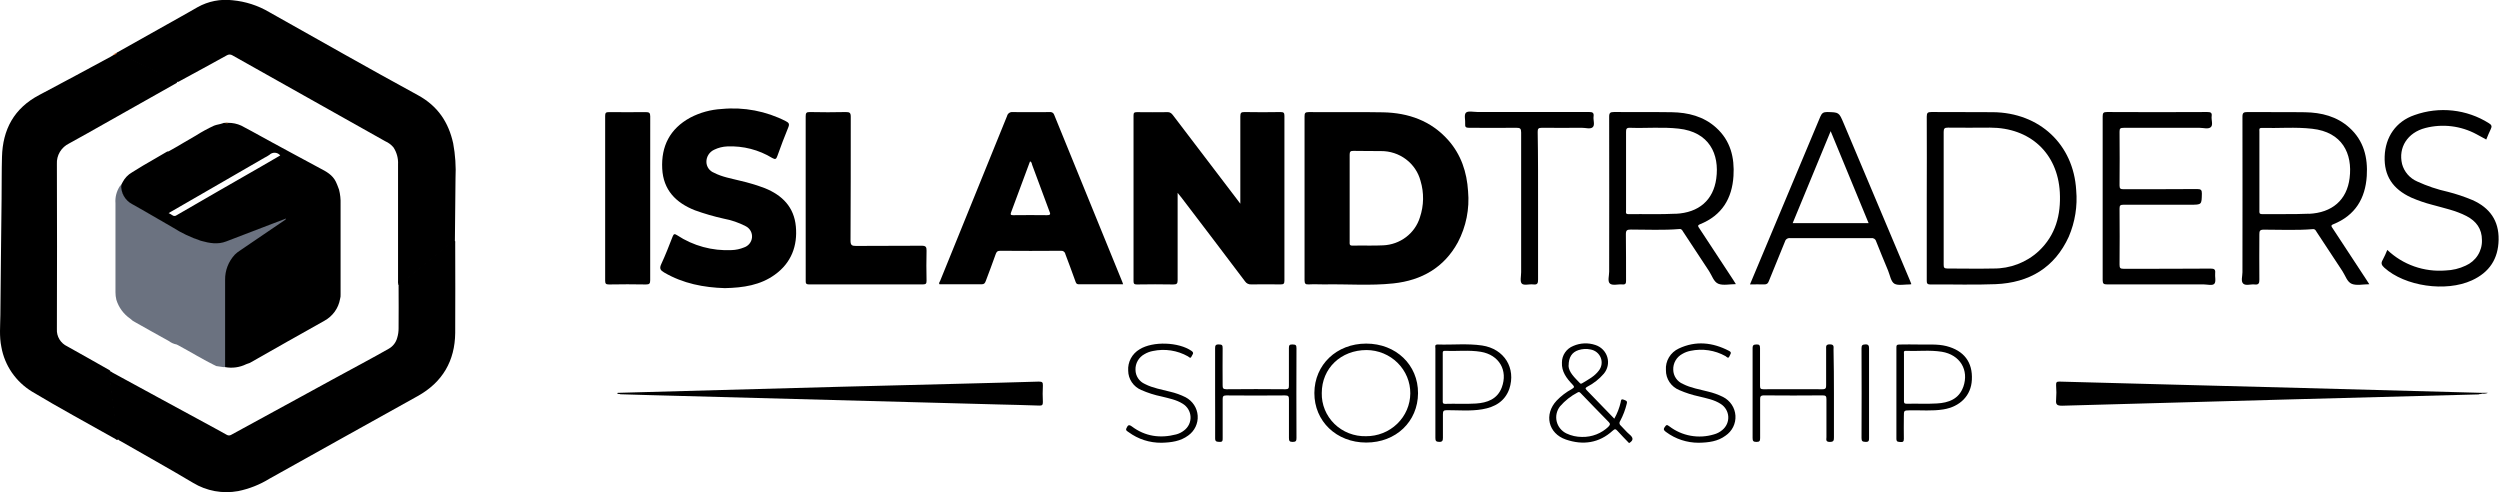 <svg width="386" height="76" viewBox="0 0 386 76" fill="none" xmlns="http://www.w3.org/2000/svg">
<path d="M70.237 37.083C70.291 37.248 70.307 37.422 70.284 37.594C70.284 42.19 70.32 46.786 70.284 51.407C70.237 55.702 68.345 59.006 64.502 61.15C56.871 65.414 49.218 69.637 41.596 73.916C40.117 74.828 38.484 75.475 36.774 75.826C34.375 76.266 31.895 75.813 29.819 74.555C26.128 72.354 22.364 70.265 18.637 68.121C18.479 68.06 18.338 67.964 18.225 67.84C18.064 67.733 18.064 67.564 18.043 67.401C17.646 64.245 17.219 61.094 16.828 57.938C16.777 57.77 16.788 57.589 16.859 57.428C17.078 57.29 17.245 57.428 17.381 57.535C19.966 58.954 22.556 60.364 25.148 61.763C27.823 63.208 30.487 64.669 33.161 66.114L35.012 67.135C35.114 67.199 35.234 67.233 35.356 67.233C35.478 67.233 35.597 67.199 35.7 67.135L46.126 61.446C49.53 59.593 52.903 57.724 56.344 55.88C57.579 55.211 58.81 54.537 60.035 53.838C60.667 53.477 61.127 52.886 61.318 52.193C61.473 51.697 61.548 51.181 61.541 50.662C61.541 48.496 61.573 46.331 61.541 44.166C61.609 43.855 61.886 43.712 62.099 43.538C64.654 41.449 67.224 39.386 69.768 37.288C69.893 37.191 70.029 37.053 70.237 37.083Z" fill="black"/>
<path d="M16.985 57.428C16.859 57.463 16.896 57.565 16.906 57.647C17.344 61.052 17.784 64.456 18.225 67.86C18.058 68.024 17.944 67.86 17.829 67.784C13.554 65.363 9.17 63.009 4.937 60.461C3.701 59.705 2.641 58.702 1.827 57.518C1.013 56.333 0.464 54.994 0.214 53.588C-0.13 51.948 0.042 50.289 0.057 48.639C0.104 42.655 0.182 36.67 0.245 30.68C0.271 28.53 0.245 26.38 0.307 24.23C0.417 20.002 2.153 16.719 6.073 14.661C9.764 12.725 13.419 10.729 17.089 8.758C17.235 8.681 17.37 8.589 17.516 8.502C17.662 8.415 17.871 8.313 18.038 8.175C18.189 8.149 18.344 8.182 18.47 8.267C21.27 9.616 24.08 10.938 26.895 12.261C27.077 12.348 27.312 12.393 27.359 12.649C27.353 12.685 27.34 12.719 27.321 12.75C27.301 12.781 27.275 12.807 27.244 12.828L16.161 19.078C14.336 20.099 12.512 21.156 10.687 22.142C10.085 22.43 9.584 22.886 9.246 23.451C8.907 24.017 8.747 24.668 8.784 25.323C8.812 33.834 8.812 42.335 8.784 50.825C8.752 51.374 8.888 51.919 9.174 52.392C9.46 52.865 9.883 53.244 10.39 53.48C12.475 54.635 14.56 55.829 16.646 57.004C16.802 57.096 16.99 57.157 17.063 57.346C17.084 57.423 17.047 57.443 16.985 57.428Z" fill="black"/>
<path d="M27.317 12.628C26.066 12.026 24.815 11.418 23.558 10.821L18.543 8.441C18.371 8.364 18.22 8.216 18.022 8.252C18.011 8.245 18.003 8.235 17.998 8.223C17.993 8.211 17.993 8.198 17.996 8.186C17.996 8.16 17.996 8.15 17.996 8.15L27.901 2.589C28.777 2.078 29.663 1.619 30.508 1.108C32.148 0.19 34.048 -0.185 35.924 0.041C37.914 0.229 39.836 0.85 41.549 1.859C49.197 6.153 56.824 10.499 64.519 14.691C67.61 16.377 69.252 18.879 69.971 22.132C70.299 23.908 70.42 25.716 70.331 27.519C70.296 30.705 70.265 33.894 70.237 37.083L61.599 44.11C61.554 44.085 61.521 44.045 61.505 43.998C61.453 43.763 61.437 43.522 61.458 43.283C61.458 37.312 61.458 31.342 61.458 25.374C61.507 24.452 61.261 23.538 60.754 22.76C60.414 22.35 59.98 22.025 59.488 21.81L44.145 13.19L35.882 8.543C35.754 8.462 35.605 8.419 35.452 8.419C35.3 8.419 35.15 8.462 35.022 8.543C32.624 9.856 30.236 11.183 27.828 12.475C27.666 12.562 27.526 12.7 27.317 12.628Z" fill="black"/>
<path d="M181.826 29.776V30.68C181.826 34.872 181.826 39.065 181.826 43.257C181.826 43.768 181.706 43.931 181.153 43.921C179.282 43.88 177.41 43.895 175.538 43.921C175.127 43.921 175.017 43.809 175.017 43.41C175.017 34.883 175.017 26.355 175.017 17.827C175.017 17.434 175.111 17.316 175.538 17.316C177.103 17.316 178.703 17.352 180.282 17.316C180.746 17.316 180.924 17.561 181.137 17.827L190.985 30.762L191.506 31.451V30.603C191.506 26.39 191.506 22.172 191.506 17.96C191.506 17.418 191.637 17.291 192.179 17.301C194.024 17.337 195.875 17.331 197.721 17.301C198.205 17.301 198.315 17.428 198.315 17.888C198.315 26.372 198.315 34.852 198.315 43.329C198.315 43.798 198.19 43.921 197.715 43.911C196.209 43.88 194.702 43.911 193.195 43.911C193.008 43.925 192.819 43.89 192.65 43.808C192.482 43.726 192.338 43.601 192.236 43.446C188.99 39.143 185.732 34.85 182.462 30.567C182.295 30.363 182.128 30.159 181.826 29.776Z" fill="black"/>
<path d="M111.922 44.488C108.695 44.396 105.468 43.788 102.538 42.068C101.975 41.74 101.783 41.459 102.085 40.806C102.737 39.402 103.299 37.957 103.857 36.517C104.029 36.083 104.165 36.077 104.551 36.322C107.029 37.956 109.981 38.761 112.965 38.615C113.621 38.595 114.268 38.456 114.873 38.207C115.208 38.096 115.503 37.892 115.722 37.62C115.941 37.348 116.075 37.02 116.108 36.675C116.144 36.317 116.068 35.957 115.891 35.642C115.713 35.327 115.442 35.073 115.113 34.913C114.06 34.369 112.93 33.982 111.76 33.764C110.248 33.428 108.759 32.997 107.303 32.472C104.326 31.303 102.413 29.311 102.247 26.048C102.069 22.586 103.419 19.885 106.573 18.164C108.077 17.375 109.739 16.919 111.442 16.826C114.862 16.497 118.305 17.156 121.348 18.72C121.78 18.945 121.931 19.129 121.723 19.634C121.113 21.105 120.56 22.601 120.018 24.103C119.851 24.562 119.721 24.669 119.236 24.394C117.162 23.127 114.745 22.503 112.303 22.607C111.595 22.634 110.903 22.808 110.27 23.117C109.904 23.285 109.596 23.554 109.383 23.89C109.17 24.226 109.061 24.616 109.07 25.012C109.076 25.372 109.191 25.723 109.401 26.02C109.611 26.316 109.906 26.545 110.249 26.676C111.505 27.33 112.902 27.555 114.263 27.902C115.562 28.198 116.839 28.582 118.084 29.051C120.805 30.149 122.604 31.987 122.88 34.964C123.156 37.941 122.187 40.581 119.637 42.41C117.401 44.028 114.784 44.427 111.922 44.488Z" fill="black"/>
<path d="M124.397 30.542C124.397 26.349 124.397 22.157 124.397 17.97C124.397 17.459 124.491 17.285 125.054 17.301C126.903 17.342 128.75 17.342 130.595 17.301C131.19 17.301 131.357 17.413 131.357 18.026C131.357 24.404 131.357 30.792 131.32 37.165C131.32 37.849 131.529 37.977 132.17 37.972C135.553 37.941 138.947 37.972 142.31 37.941C142.93 37.941 143.071 38.125 143.06 38.702C143.018 40.234 143.029 41.797 143.06 43.344C143.06 43.773 142.966 43.911 142.503 43.911C136.643 43.911 130.783 43.911 124.923 43.911C124.402 43.911 124.402 43.702 124.402 43.323C124.406 39.065 124.404 34.804 124.397 30.542Z" fill="black"/>
<path d="M100.39 30.608C100.39 34.826 100.39 39.039 100.39 43.257C100.39 43.768 100.276 43.931 99.723 43.921C97.826 43.88 95.928 43.89 94.03 43.921C93.556 43.921 93.436 43.803 93.436 43.339C93.436 34.859 93.436 26.378 93.436 17.898C93.436 17.439 93.54 17.301 94.025 17.311C95.923 17.311 97.82 17.342 99.718 17.311C100.239 17.311 100.396 17.428 100.396 17.97C100.38 22.177 100.39 26.39 100.39 30.608Z" fill="black"/>
<path d="M324.652 30.608C324.652 26.395 324.652 22.177 324.652 17.96C324.652 17.418 324.792 17.296 325.334 17.296C330.492 17.323 335.648 17.323 340.802 17.296C341.323 17.296 341.558 17.393 341.48 17.944C341.402 18.496 341.74 19.308 341.339 19.64C340.938 19.971 340.229 19.737 339.65 19.737C335.735 19.737 331.83 19.737 327.904 19.737C327.383 19.737 327.253 19.828 327.258 20.344C327.283 23.105 327.283 25.869 327.258 28.637C327.258 29.112 327.394 29.219 327.863 29.214C331.658 29.214 335.448 29.214 339.243 29.189C339.817 29.189 339.978 29.332 339.968 29.893C339.931 31.609 339.968 31.609 338.19 31.609C334.76 31.609 331.33 31.609 327.899 31.609C327.378 31.609 327.253 31.711 327.258 32.222C327.283 35.109 327.283 37.992 327.258 40.872C327.258 41.383 327.368 41.501 327.884 41.501C332.362 41.501 336.835 41.501 341.313 41.47C341.871 41.47 342.084 41.593 342.022 42.159C341.96 42.726 342.189 43.472 341.897 43.809C341.605 44.146 340.802 43.911 340.223 43.911C335.266 43.911 330.318 43.911 325.34 43.911C324.818 43.911 324.652 43.809 324.652 43.257C324.662 39.044 324.652 34.826 324.652 30.608Z" fill="black"/>
<path d="M368.599 38.585C369.781 39.716 371.198 40.585 372.753 41.133C374.308 41.681 375.965 41.895 377.612 41.761C378.683 41.725 379.734 41.471 380.698 41.015C381.47 40.676 382.121 40.12 382.569 39.417C383.016 38.714 383.24 37.896 383.211 37.068C383.211 35.332 382.341 34.147 380.829 33.361C379.16 32.493 377.32 32.125 375.532 31.619C374.43 31.334 373.353 30.964 372.31 30.511C369.422 29.189 368.088 27.131 368.192 24.149C368.296 21.166 369.917 18.751 372.806 17.765C374.686 17.092 376.7 16.855 378.69 17.072C380.68 17.289 382.591 17.954 384.275 19.017C384.692 19.262 384.796 19.497 384.582 19.92C384.322 20.431 384.108 21.003 383.879 21.544C383.357 21.274 382.883 20.988 382.377 20.727C379.967 19.423 377.137 19.077 374.474 19.762C371.711 20.477 370.267 22.775 370.882 25.333C371.041 25.923 371.333 26.47 371.736 26.935C372.14 27.4 372.644 27.77 373.212 28.019C374.73 28.718 376.321 29.254 377.956 29.618C379.247 29.948 380.51 30.371 381.736 30.884C384.421 32.074 385.839 34.065 385.786 37.012C385.734 39.958 384.369 42.047 381.658 43.288C377.628 45.136 371.309 44.197 368.14 41.332C367.723 40.954 367.572 40.642 367.89 40.127C368.155 39.626 368.392 39.111 368.599 38.585Z" fill="black"/>
<path d="M95.36 60.655C100.757 60.502 106.144 60.353 111.521 60.211C123.723 59.87 135.925 59.55 148.128 59.251C152.215 59.144 156.297 59.046 160.378 58.919C160.9 58.919 161.046 59.016 161.02 59.526C160.976 60.377 160.976 61.229 161.02 62.08C161.02 62.524 160.91 62.636 160.457 62.621C158.345 62.539 156.229 62.504 154.112 62.447L100.156 61.002L95.777 60.874C95.641 60.782 95.474 60.874 95.333 60.788C95.322 60.766 95.318 60.741 95.323 60.717C95.327 60.693 95.34 60.671 95.36 60.655Z" fill="black"/>
<path d="M382.705 60.895L354.195 61.651C342.256 61.971 330.322 62.301 318.39 62.642C317.629 62.642 317.389 62.488 317.462 61.737C317.52 60.978 317.52 60.215 317.462 59.455C317.436 59 317.582 58.903 318.025 58.919C324.031 59.092 330.035 59.252 336.037 59.399L355.581 59.909L383.169 60.655C383.184 60.667 383.194 60.684 383.2 60.702C383.205 60.72 383.206 60.739 383.201 60.757C383.201 60.793 383.201 60.808 383.201 60.808C383.008 60.874 382.841 60.803 382.705 60.895Z" fill="black"/>
<path d="M237.477 31.87C237.477 35.633 237.477 39.397 237.477 43.16C237.477 43.717 237.399 43.993 236.747 43.916C236.095 43.84 235.334 44.11 234.99 43.809C234.646 43.507 234.865 42.649 234.865 42.037C234.865 34.847 234.865 27.653 234.865 20.457C234.865 19.854 234.714 19.721 234.114 19.732C231.685 19.767 229.25 19.732 226.816 19.732C226.331 19.732 226.185 19.604 226.221 19.144C226.274 18.552 226.023 17.76 226.326 17.418C226.628 17.076 227.509 17.291 228.129 17.291C233.864 17.291 239.598 17.291 245.333 17.291C245.891 17.291 246.125 17.403 246.047 17.98C245.969 18.557 246.287 19.277 245.927 19.629C245.567 19.982 244.822 19.726 244.243 19.732C242.158 19.732 240.109 19.757 238.045 19.732C237.523 19.732 237.414 19.88 237.419 20.365C237.487 24.2 237.477 28.035 237.477 31.87Z" fill="black"/>
<path d="M187.612 60.66C187.612 58.372 187.612 56.064 187.612 53.802C187.612 53.383 187.654 53.169 188.181 53.179C188.707 53.189 188.78 53.312 188.775 53.772C188.749 55.676 188.775 57.581 188.775 59.486C188.775 59.909 188.827 60.099 189.348 60.099C192.382 60.068 195.42 60.068 198.461 60.099C198.941 60.099 199.014 59.955 199.008 59.536C199.008 57.606 199.008 55.676 199.008 53.751C199.008 53.332 199.076 53.169 199.556 53.184C200.035 53.2 200.182 53.261 200.176 53.761C200.156 58.384 200.156 63.004 200.176 67.62C200.176 68.07 200.093 68.228 199.592 68.233C199.092 68.238 199.014 68.054 199.014 67.625C199.014 65.649 199.014 63.673 199.014 61.697C199.014 61.227 198.951 61.043 198.404 61.053C195.39 61.08 192.375 61.08 189.359 61.053C188.863 61.053 188.775 61.207 188.78 61.651C188.78 63.647 188.78 65.649 188.78 67.651C188.78 68.039 188.78 68.264 188.259 68.228C187.847 68.197 187.612 68.197 187.618 67.666C187.633 65.327 187.612 62.994 187.612 60.66Z" fill="black"/>
<path d="M283.16 60.736C283.16 62.999 283.16 65.261 283.16 67.523C283.16 67.998 283.128 68.233 282.524 68.233C281.835 68.233 282.002 67.84 282.002 67.498C282.002 65.542 282.002 63.591 282.002 61.641C282.002 61.186 281.903 61.043 281.413 61.048C278.4 61.075 275.387 61.075 272.374 61.048C271.821 61.048 271.758 61.237 271.764 61.697C271.764 63.673 271.764 65.654 271.764 67.63C271.764 68.07 271.685 68.233 271.185 68.233C270.684 68.233 270.601 68.054 270.601 67.615C270.601 62.999 270.601 58.379 270.601 53.756C270.601 53.246 270.794 53.205 271.227 53.184C271.659 53.164 271.748 53.347 271.748 53.756C271.748 55.681 271.748 57.611 271.748 59.542C271.748 59.971 271.832 60.103 272.269 60.099C275.309 60.099 278.348 60.073 281.387 60.099C281.909 60.099 281.955 59.899 281.955 59.481C281.955 57.622 281.955 55.768 281.955 53.91C281.955 53.506 281.862 53.159 282.545 53.169C283.227 53.179 283.097 53.572 283.097 53.95C283.142 56.211 283.163 58.473 283.16 60.736Z" fill="black"/>
<path d="M262.27 68.361C260.462 68.363 258.702 67.786 257.261 66.716C257.021 66.527 256.739 66.374 257.015 65.966C257.292 65.557 257.365 65.542 257.75 65.828C258.711 66.564 259.839 67.062 261.038 67.278C262.237 67.494 263.472 67.422 264.637 67.069C265.107 66.944 265.541 66.717 265.909 66.405C266.221 66.155 266.468 65.837 266.63 65.476C266.793 65.115 266.866 64.722 266.844 64.328C266.821 63.934 266.704 63.551 266.502 63.21C266.3 62.869 266.018 62.58 265.68 62.366C264.669 61.707 263.485 61.503 262.338 61.212C261.296 60.989 260.279 60.664 259.304 60.241C258.678 59.989 258.144 59.559 257.772 59.005C257.4 58.45 257.207 57.8 257.219 57.136C257.169 56.451 257.333 55.767 257.687 55.174C258.041 54.581 258.571 54.106 259.205 53.812C261.811 52.582 264.418 52.852 266.957 54.17C267.478 54.435 267.145 54.681 267.035 54.987C266.858 55.452 266.613 55.114 266.425 54.987C264.784 54.07 262.855 53.779 261.009 54.17C260.579 54.253 260.167 54.407 259.789 54.624C259.335 54.861 258.959 55.219 258.705 55.656C258.45 56.094 258.327 56.593 258.35 57.096C258.357 57.564 258.503 58.02 258.769 58.409C259.036 58.798 259.412 59.102 259.852 59.286C261.066 59.909 262.422 60.114 263.73 60.461C264.532 60.648 265.309 60.927 266.045 61.293C266.59 61.573 267.052 61.986 267.387 62.491C267.721 62.997 267.916 63.579 267.953 64.181C267.991 64.782 267.868 65.383 267.599 65.925C267.329 66.467 266.921 66.931 266.415 67.273C265.242 68.141 263.855 68.335 262.27 68.361Z" fill="black"/>
<path d="M179.334 68.361C177.505 68.381 175.721 67.806 174.261 66.727C174.079 66.589 173.74 66.466 173.923 66.119C174.105 65.772 174.204 65.425 174.772 65.853C176.81 67.385 179.125 67.712 181.596 67.074C182.042 66.957 182.457 66.75 182.816 66.466C183.145 66.22 183.409 65.898 183.584 65.53C183.758 65.162 183.84 64.758 183.82 64.352C183.801 63.947 183.681 63.552 183.472 63.201C183.263 62.851 182.969 62.555 182.618 62.34C181.622 61.707 180.465 61.503 179.344 61.217C178.268 60.996 177.219 60.662 176.216 60.221C175.619 59.969 175.11 59.553 174.751 59.022C174.392 58.492 174.198 57.87 174.193 57.234C174.149 56.575 174.29 55.918 174.603 55.334C174.916 54.75 175.388 54.263 175.966 53.925C178.025 52.653 182.008 52.806 183.979 54.185C184.448 54.517 184.083 54.757 183.979 55.023C183.806 55.456 183.577 55.104 183.421 55.023C181.783 54.098 179.852 53.803 178.004 54.195C177.549 54.279 177.113 54.442 176.717 54.675C176.277 54.913 175.914 55.266 175.668 55.694C175.421 56.123 175.3 56.609 175.32 57.101C175.322 57.568 175.462 58.025 175.724 58.416C175.986 58.806 176.358 59.114 176.795 59.302C178.015 59.93 179.37 60.134 180.673 60.481C181.502 60.672 182.304 60.96 183.061 61.339C183.591 61.621 184.04 62.029 184.366 62.526C184.691 63.023 184.883 63.593 184.923 64.182C184.963 64.772 184.85 65.362 184.595 65.897C184.34 66.432 183.95 66.894 183.462 67.243C182.269 68.126 180.861 68.325 179.334 68.361Z" fill="black"/>
<path d="M288.581 60.736C288.581 63.025 288.581 65.333 288.581 67.595C288.581 67.993 288.581 68.259 288.029 68.228C287.575 68.202 287.419 68.126 287.419 67.641C287.44 63.014 287.44 58.391 287.419 53.772C287.419 53.301 287.554 53.194 288.023 53.174C288.493 53.154 288.587 53.393 288.581 53.802C288.576 56.11 288.581 58.423 288.581 60.736Z" fill="black"/>
<path d="M17.991 8.17V8.273C17.858 8.401 17.689 8.488 17.506 8.523C17.579 8.257 17.824 8.252 17.991 8.17Z" fill="#D9641F"/>
<path d="M384.16 60.655C383.845 60.773 383.504 60.812 383.169 60.767C383.167 60.727 383.167 60.686 383.169 60.645L384.16 60.655Z" fill="black"/>
<path d="M226.67 29.531C226.487 26.59 225.601 23.878 223.589 21.616C220.94 18.644 217.468 17.423 213.553 17.342C209.737 17.265 205.921 17.342 202.084 17.306C201.516 17.306 201.417 17.459 201.422 17.975C201.422 22.167 201.422 26.355 201.422 30.547C201.422 34.739 201.422 39.024 201.422 43.262C201.422 43.809 201.568 43.947 202.105 43.911C202.876 43.865 203.669 43.911 204.435 43.911C208.006 43.844 211.593 44.14 215.149 43.757C219.512 43.288 222.968 41.306 225.09 37.42C226.369 34.99 226.917 32.254 226.67 29.531ZM219.235 33.56C218.863 34.767 218.117 35.83 217.101 36.604C216.085 37.378 214.849 37.824 213.563 37.88C212 37.962 210.404 37.88 208.825 37.926C208.303 37.926 208.387 37.63 208.387 37.328V30.537C208.387 28.326 208.387 26.11 208.387 23.898C208.387 23.449 208.481 23.28 208.981 23.296C210.394 23.337 211.801 23.296 213.214 23.326C214.611 23.314 215.972 23.759 217.08 24.592C218.188 25.425 218.98 26.598 219.329 27.922C219.885 29.767 219.852 31.734 219.235 33.56Z" fill="black"/>
<path d="M173.286 43.533C169.78 34.937 166.275 26.339 162.771 17.74C162.731 17.596 162.637 17.471 162.508 17.391C162.379 17.311 162.224 17.28 162.073 17.306C160.181 17.306 158.278 17.337 156.385 17.306C156.187 17.278 155.986 17.324 155.821 17.434C155.655 17.545 155.539 17.712 155.494 17.903C152.053 26.414 148.605 34.908 145.151 43.385C145.088 43.533 144.906 43.691 145.062 43.895C147.22 43.895 149.389 43.895 151.552 43.895C151.954 43.895 152.074 43.732 152.204 43.385C152.726 42.001 153.247 40.622 153.737 39.233C153.862 38.891 153.993 38.722 154.436 38.722C157.564 38.746 160.678 38.746 163.778 38.722C163.941 38.7 164.107 38.741 164.24 38.836C164.373 38.932 164.464 39.074 164.492 39.233C165.013 40.622 165.535 42.001 166.025 43.385C166.118 43.64 166.165 43.895 166.587 43.895C168.845 43.895 171.102 43.895 173.412 43.895C173.359 43.748 173.328 43.64 173.286 43.533ZM161.609 33.223C159.909 33.182 158.21 33.223 156.516 33.223C156.187 33.223 155.937 33.254 156.114 32.779C157.1 30.164 158.064 27.544 159.034 24.92C159.32 25.017 159.3 25.277 159.367 25.461C160.259 27.835 161.129 30.225 162.021 32.61C162.208 33.034 162.245 33.233 161.609 33.223Z" fill="black"/>
<path d="M320.564 29.362C320.153 22.31 314.913 17.388 307.698 17.321C304.534 17.291 301.375 17.321 298.21 17.296C297.647 17.296 297.491 17.423 297.491 17.995C297.522 22.188 297.491 26.38 297.491 30.573C297.491 34.765 297.491 39.054 297.491 43.293C297.491 43.706 297.522 43.921 298.054 43.921C301.411 43.89 304.774 44.013 308.12 43.875C313.334 43.66 317.238 41.322 319.417 36.552C320.39 34.282 320.784 31.815 320.564 29.362ZM314.778 38.774C312.882 40.526 310.367 41.489 307.761 41.459C305.404 41.511 303.043 41.459 300.687 41.459C300.191 41.459 300.097 41.317 300.103 40.867C300.103 37.436 300.103 34.009 300.103 30.578C300.103 27.146 300.103 23.771 300.103 20.365C300.103 19.854 300.233 19.696 300.775 19.706C302.939 19.742 305.102 19.706 307.266 19.706C313.438 19.706 317.692 23.633 318.036 29.684C318.224 33.162 317.405 36.302 314.778 38.774Z" fill="black"/>
<path d="M267.609 43.211L262.369 35.235C262.208 34.99 262.02 34.811 262.484 34.622C265.873 33.259 267.437 30.639 267.65 27.172C267.828 24.332 267.197 21.713 264.96 19.701C263.032 17.965 260.654 17.367 258.116 17.326C255.149 17.28 252.183 17.326 249.217 17.296C248.627 17.296 248.455 17.413 248.455 18.026C248.481 26.002 248.455 33.979 248.455 41.955C248.455 42.588 248.169 43.456 248.586 43.794C249.003 44.13 249.837 43.855 250.483 43.916C251.005 43.962 251.067 43.748 251.062 43.313C251.062 40.934 251.062 38.554 251.036 36.164C251.036 35.541 251.218 35.449 251.797 35.444C254.299 35.444 256.807 35.572 259.304 35.362C259.679 35.332 259.752 35.592 259.888 35.797C261.217 37.814 262.531 39.836 263.871 41.848C264.33 42.537 264.595 43.533 265.325 43.819C266.055 44.105 267.046 43.875 268.02 43.87L267.609 43.211ZM258.746 32.998C256.322 33.121 253.887 33.029 251.448 33.065C250.927 33.065 251.062 32.763 251.062 32.503C251.062 30.46 251.062 28.418 251.062 26.375C251.062 24.373 251.062 22.377 251.062 20.375C251.062 19.91 251.124 19.716 251.672 19.732C254.174 19.818 256.682 19.583 259.174 19.859C263.913 20.37 265.508 23.791 264.992 27.575C264.538 30.894 262.312 32.835 258.751 33.008L258.746 32.998Z" fill="black"/>
<path d="M365.387 43.211L360.153 35.235C359.992 34.99 359.799 34.806 360.263 34.622C363.657 33.259 365.21 30.629 365.429 27.177C365.611 24.332 364.976 21.718 362.739 19.706C360.815 17.97 358.433 17.372 355.894 17.331C352.928 17.285 349.961 17.331 347 17.301C346.406 17.301 346.234 17.418 346.234 18.031C346.26 26.033 346.234 34.03 346.234 42.031C346.234 42.644 345.958 43.451 346.365 43.803C346.771 44.156 347.522 43.849 348.121 43.921C348.721 43.993 348.856 43.742 348.846 43.176C348.814 40.842 348.846 38.508 348.846 36.174C348.846 35.664 348.914 35.459 349.529 35.459C352.052 35.459 354.58 35.587 357.109 35.378C357.479 35.347 357.552 35.608 357.687 35.812C359.017 37.829 360.336 39.851 361.67 41.863C362.129 42.552 362.395 43.548 363.13 43.834C363.865 44.12 364.845 43.89 365.82 43.885C365.643 43.604 365.517 43.405 365.387 43.211ZM356.478 32.998C354.08 33.105 351.672 33.029 349.263 33.059C348.788 33.059 348.851 32.804 348.851 32.518C348.851 30.476 348.851 28.433 348.851 26.39C348.851 24.348 348.851 22.305 348.851 20.263C348.851 20.023 348.752 19.752 349.205 19.752C351.812 19.823 354.419 19.583 356.999 19.88C361.639 20.39 363.255 23.709 362.781 27.493C362.364 30.874 360.091 32.855 356.478 33.014V32.998Z" fill="black"/>
<path d="M294.879 43.273C291.47 35.191 288.056 27.095 284.64 18.986C283.931 17.316 283.931 17.347 282.102 17.296C281.497 17.296 281.283 17.5 281.059 18.006C278.233 24.773 275.397 31.538 272.551 38.299C271.769 40.158 270.987 42.022 270.195 43.916C270.977 43.916 271.68 43.885 272.384 43.916C272.812 43.916 272.968 43.773 273.109 43.405C273.932 41.363 274.787 39.32 275.606 37.277C275.651 37.111 275.758 36.967 275.905 36.873C276.052 36.779 276.23 36.741 276.404 36.767C280.574 36.767 284.755 36.767 288.946 36.767C289.112 36.745 289.28 36.786 289.416 36.881C289.553 36.975 289.647 37.117 289.682 37.277C290.276 38.784 290.896 40.28 291.517 41.771C291.819 42.496 291.955 43.502 292.512 43.814C293.07 44.125 294.113 43.906 294.936 43.911C294.997 43.903 295.056 43.889 295.113 43.87C295.036 43.66 294.963 43.467 294.879 43.273ZM276.789 34.453L282.654 20.252L288.514 34.453H276.789Z" fill="black"/>
<path d="M251.578 67.064C251.099 66.665 250.713 66.165 250.265 65.731C250.206 65.691 250.156 65.639 250.119 65.579C250.082 65.519 250.058 65.452 250.048 65.383C250.038 65.313 250.043 65.243 250.062 65.175C250.082 65.108 250.115 65.045 250.16 64.99C250.609 64.148 250.949 63.254 251.172 62.33C251.302 61.865 251.015 61.85 250.713 61.717C250.254 61.523 250.285 61.875 250.239 62.09C250.035 62.983 249.701 63.843 249.248 64.643C247.804 63.152 246.391 61.676 244.963 60.221C244.697 59.945 244.838 59.858 245.082 59.71C246.055 59.208 246.919 58.527 247.627 57.703C247.922 57.353 248.126 56.937 248.221 56.492C248.316 56.048 248.299 55.587 248.171 55.15C248.043 54.713 247.808 54.313 247.488 53.985C247.166 53.656 246.769 53.41 246.328 53.266C245.212 52.889 243.992 52.942 242.914 53.414C242.395 53.62 241.951 53.973 241.639 54.428C241.327 54.883 241.161 55.419 241.162 55.967C241.089 57.377 241.871 58.403 242.778 59.353C243.086 59.674 243.138 59.817 242.695 60.063C241.822 60.539 241.029 61.143 240.344 61.855C238.368 63.964 239.025 66.921 241.772 67.865C244.415 68.769 246.902 68.422 249.013 66.487C249.331 66.196 249.467 66.226 249.728 66.517C250.317 67.176 250.942 67.804 251.531 68.417C252.277 67.972 252.172 67.554 251.578 67.064ZM242.195 56.463C242.195 55.15 242.716 54.384 243.716 54.057C244.32 53.86 244.967 53.826 245.588 53.96C245.94 54.024 246.269 54.175 246.544 54.399C246.819 54.623 247.03 54.912 247.158 55.239C247.286 55.567 247.325 55.92 247.274 56.267C247.221 56.614 247.079 56.941 246.86 57.218C246.203 58.107 245.218 58.612 244.29 59.174C244.18 59.24 244.05 59.281 243.957 59.174C243.123 58.306 242.221 57.479 242.179 56.463H242.195ZM248.383 65.843C247.843 66.374 247.198 66.79 246.488 67.069C245.778 67.347 245.018 67.481 244.254 67.462C243.425 67.463 242.607 67.279 241.861 66.926C241.483 66.744 241.152 66.482 240.89 66.159C240.629 65.837 240.445 65.461 240.35 65.059C240.256 64.657 240.254 64.24 240.345 63.838C240.436 63.436 240.617 63.058 240.876 62.733C241.631 61.862 242.547 61.138 243.576 60.599C243.805 60.456 243.915 60.558 244.061 60.706C245.51 62.208 246.959 63.714 248.424 65.2C248.669 65.471 248.575 65.624 248.367 65.843H248.383Z" fill="black"/>
<path d="M210.941 53.051C206.375 53.051 202.96 56.304 202.939 60.67C202.918 65.036 206.349 68.33 210.947 68.33C215.545 68.33 218.918 65.093 218.944 60.716C218.97 56.34 215.545 53.051 210.941 53.051ZM210.915 67.35C210.014 67.373 209.117 67.217 208.279 66.891C207.441 66.565 206.679 66.076 206.04 65.453C205.401 64.829 204.898 64.085 204.561 63.266C204.224 62.447 204.061 61.569 204.081 60.686C204.081 56.861 207.037 54.047 211.004 54.047C211.896 54.053 212.778 54.231 213.599 54.57C214.421 54.91 215.166 55.404 215.792 56.026C216.419 56.648 216.914 57.384 217.25 58.193C217.586 59.002 217.756 59.868 217.75 60.742C217.744 61.615 217.563 62.479 217.216 63.284C216.87 64.088 216.364 64.819 215.73 65.432C215.095 66.046 214.343 66.531 213.517 66.86C212.691 67.189 211.807 67.355 210.915 67.35Z" fill="black"/>
<path d="M228.828 53.343C226.56 53.01 224.266 53.266 221.988 53.189C221.467 53.189 221.623 53.526 221.623 53.776C221.623 56.085 221.623 58.373 221.623 60.701C221.623 63.029 221.623 65.297 221.623 67.63C221.623 68.095 221.748 68.213 222.223 68.228C222.697 68.243 222.791 68.019 222.786 67.605C222.786 66.395 222.786 65.18 222.786 63.964C222.786 63.453 222.885 63.336 223.406 63.331C225.226 63.331 227.055 63.505 228.864 63.193C230.798 62.866 232.342 61.983 233.035 60.057C234.104 56.84 232.263 53.853 228.828 53.343ZM231.872 59.828C231.19 61.63 229.631 62.192 227.884 62.304C226.32 62.407 224.725 62.304 223.146 62.355C222.713 62.355 222.76 62.131 222.76 61.845C222.76 60.629 222.76 59.419 222.76 58.204C222.76 56.989 222.76 55.819 222.76 54.629C222.76 54.389 222.713 54.155 223.109 54.175C224.949 54.246 226.805 54.017 228.64 54.318C231.466 54.793 232.863 57.193 231.872 59.828Z" fill="black"/>
<path d="M300.52 53.434C299.101 53.082 297.668 53.235 296.427 53.194C295.186 53.154 294.295 53.194 293.299 53.194C292.919 53.194 292.778 53.286 292.804 53.669C292.804 58.36 292.804 63.05 292.804 67.738C292.804 68.279 293.091 68.202 293.435 68.248C293.779 68.294 293.982 68.177 293.956 67.738C293.925 66.594 293.956 65.45 293.956 64.311C293.956 63.362 293.956 63.377 294.884 63.356C296.61 63.321 298.335 63.489 300.05 63.213C302.657 62.795 304.346 61.053 304.455 58.648C304.602 55.911 303.225 54.129 300.52 53.434ZM303.126 59.741C302.459 61.615 300.858 62.197 299.049 62.294C297.486 62.391 295.921 62.294 294.384 62.34C293.982 62.34 293.967 62.166 293.972 61.87C293.972 60.655 293.972 59.44 293.972 58.224C293.972 57.009 293.972 55.845 293.972 54.65C293.972 54.435 293.867 54.139 294.29 54.175C296.135 54.246 297.991 54.017 299.826 54.313C302.62 54.777 304.054 57.121 303.131 59.746L303.126 59.741Z" fill="black"/>
<path d="M34.49 56.682L33.364 56.514C31.347 55.523 29.439 54.343 27.463 53.281L27.255 53.184C26.835 53.106 26.44 52.931 26.102 52.674C24.361 51.698 22.61 50.743 20.889 49.758C20.602 49.62 20.341 49.435 20.118 49.211C19.085 48.5 18.327 47.47 17.965 46.285C17.873 45.907 17.827 45.52 17.829 45.131C17.829 40.535 17.829 35.94 17.829 31.379C17.756 30.461 17.988 29.544 18.491 28.765C18.558 28.685 18.63 28.608 18.705 28.535C18.898 28.678 18.835 28.887 18.856 29.076C18.875 29.508 19 29.929 19.222 30.302C19.443 30.676 19.754 30.991 20.128 31.221C23.12 32.932 26.066 34.724 29.142 36.312C30.4 36.987 31.801 37.367 33.234 37.425C33.882 37.436 34.525 37.313 35.121 37.063C37.952 35.986 40.783 34.893 43.619 33.825C43.812 33.754 44.093 33.565 44.203 33.764C44.312 33.963 43.994 34.106 43.822 34.224C41.737 35.674 39.62 37.16 37.462 38.539C36.654 39.038 35.994 39.737 35.549 40.565C35.104 41.393 34.89 42.322 34.928 43.257C34.897 47.501 34.928 51.744 34.928 55.982C34.928 56.218 34.991 56.493 34.793 56.672L34.49 56.682Z" fill="#6B7280"/>
<path fill-rule="evenodd" clip-rule="evenodd" d="M34.756 43.201V56.682C35.863 56.887 37.008 56.729 38.014 56.233C38.107 56.183 38.205 56.154 38.304 56.126C38.407 56.097 38.511 56.068 38.609 56.013C42.432 53.831 46.255 51.671 50.078 49.533C50.712 49.186 51.259 48.705 51.678 48.125C52.098 47.544 52.379 46.879 52.502 46.178C52.576 45.933 52.605 45.677 52.586 45.422V35.965V31.502C52.613 30.753 52.532 30.003 52.345 29.276C52.31 29.183 52.276 29.09 52.241 28.997C52.123 28.68 52.005 28.364 51.855 28.06C51.34 26.998 50.38 26.487 49.4 25.977C47.963 25.22 46.538 24.443 45.113 23.667C44.057 23.091 43.001 22.515 41.94 21.948C41.446 21.678 40.952 21.406 40.459 21.134C39.388 20.544 38.318 19.953 37.248 19.395C36.615 19.106 35.924 18.959 35.225 18.965H34.767C34.612 18.96 34.458 18.991 34.318 19.058C34.127 19.126 33.928 19.169 33.729 19.212C33.496 19.263 33.264 19.314 33.041 19.405C32.072 19.853 31.135 20.365 30.236 20.937C29.598 21.293 28.971 21.665 28.346 22.036C27.572 22.496 26.801 22.954 26.014 23.378C25.96 23.368 25.905 23.371 25.853 23.385C25.801 23.399 25.752 23.424 25.711 23.459C25.09 23.829 24.464 24.189 23.838 24.55C22.672 25.221 21.506 25.893 20.373 26.62C19.766 26.973 19.272 27.486 18.95 28.101L18.726 28.52C18.678 29.129 18.814 29.738 19.116 30.273C19.418 30.807 19.873 31.243 20.425 31.527C21.757 32.269 23.069 33.031 24.385 33.796C25.136 34.232 25.887 34.668 26.645 35.102C28.007 35.973 29.477 36.671 31.018 37.18C32.322 37.543 33.615 37.788 34.928 37.277L42.227 34.479L44.161 33.744C44.141 33.829 44.089 33.904 44.015 33.953C41.7 35.519 39.386 37.092 37.071 38.672C36.775 38.858 36.5 39.075 36.252 39.32C35.271 40.382 34.736 41.769 34.756 43.201ZM34.475 28.03L26.035 32.901C26.234 32.995 26.426 33.104 26.608 33.228C26.702 33.304 26.82 33.346 26.942 33.346C27.064 33.346 27.182 33.304 27.275 33.228L33.724 29.5L40.22 25.773C40.883 25.392 41.543 25.006 42.202 24.622C42.559 24.414 42.914 24.207 43.27 24C43.171 23.878 43.048 23.778 42.908 23.706C42.767 23.634 42.612 23.592 42.454 23.584C42.295 23.575 42.137 23.599 41.989 23.655C41.841 23.712 41.707 23.798 41.596 23.909C41.346 24.081 41.083 24.235 40.809 24.368C38.699 25.594 36.588 26.814 34.475 28.03Z" fill="black"/>
<path d="M34.767 19.037C34.828 18.978 34.91 18.945 34.996 18.945C35.082 18.945 35.164 18.978 35.225 19.037H34.767Z" fill="#EF7500"/>
</svg>
